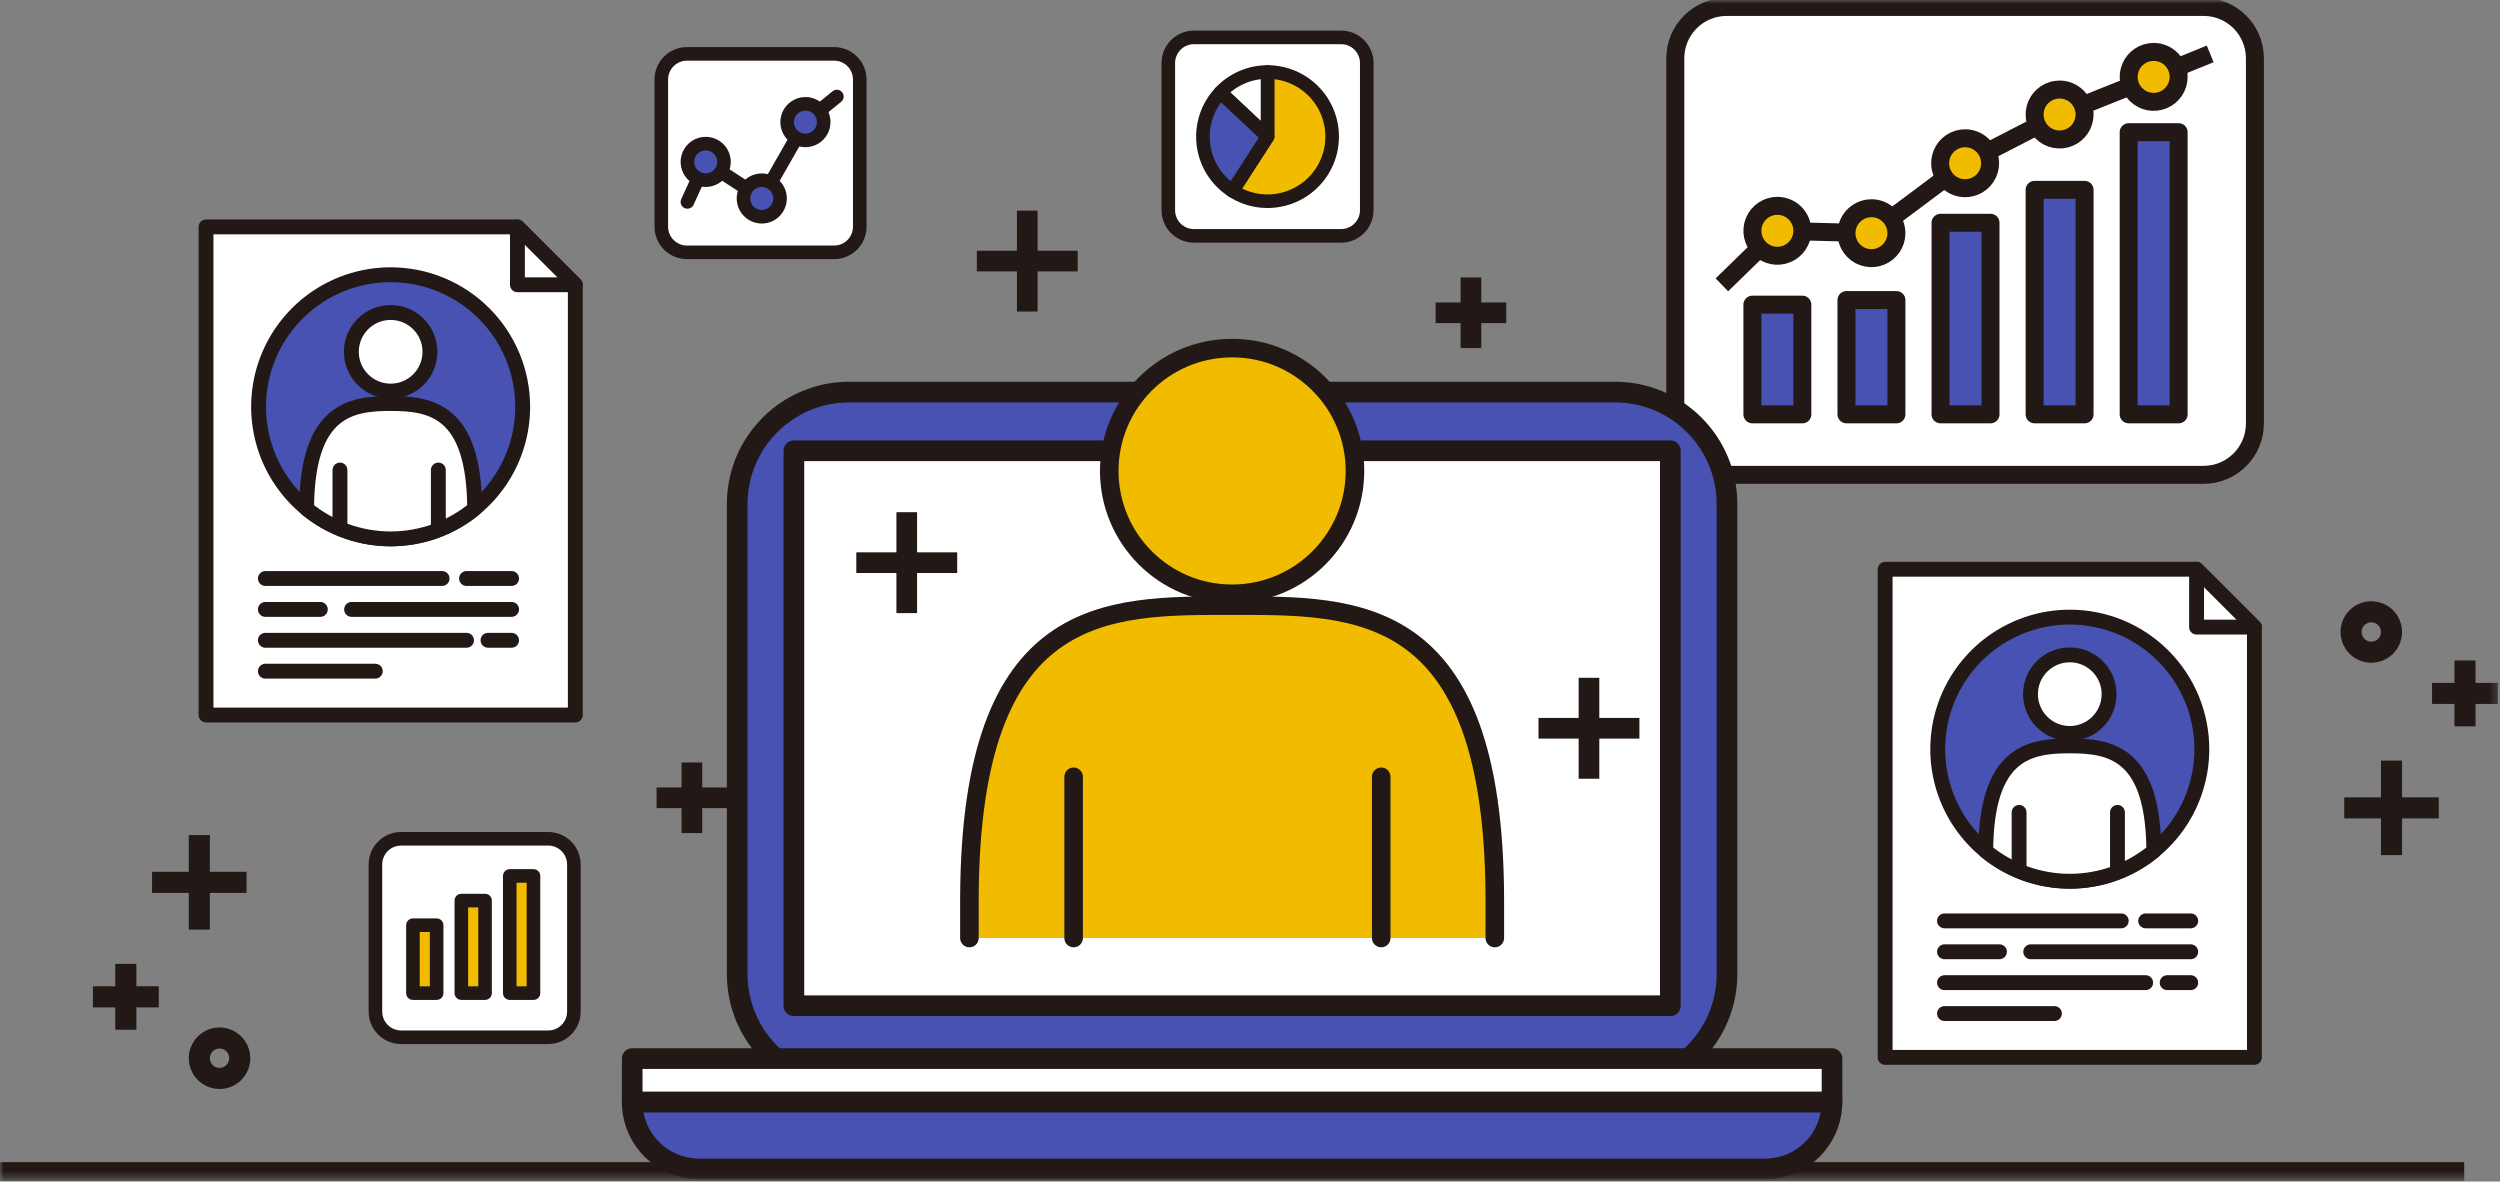 <svg width="347" height="164" viewBox="0 0 347 164" fill="none" xmlns="http://www.w3.org/2000/svg">
<rect x="0" y="0" width="347" height="164" fill="#808080" stroke="none"/>
<mask id="mask0_48_4517" style="mask-type:luminance" maskUnits="userSpaceOnUse" x="0" y="0" width="347" height="164">
<path d="M346.714 0H0V163.64H346.714V0Z" fill="white"/>
</mask>
<g mask="url(#mask0_48_4517)">
<path d="M0 162.622H342.033" stroke="#221815" stroke-width="2.638" stroke-linejoin="round"/>
</g>
<path d="M17.465 133.788V142.931" stroke="#221815" stroke-width="2.928" stroke-linejoin="round"/>
<path d="M22.036 138.359H12.893" stroke="#221815" stroke-width="2.928" stroke-linejoin="round"/>
<path d="M27.664 115.909V129.029" stroke="#221815" stroke-width="2.928" stroke-linejoin="round"/>
<path d="M34.224 122.469H21.104" stroke="#221815" stroke-width="2.928" stroke-linejoin="round"/>
<mask id="mask1_48_4517" style="mask-type:luminance" maskUnits="userSpaceOnUse" x="0" y="0" width="347" height="164">
<path d="M346.714 0H0V163.64H346.714V0Z" fill="white"/>
</mask>
<g mask="url(#mask1_48_4517)">
<path d="M30.471 149.687C29.916 149.687 29.373 149.522 28.912 149.214C28.45 148.905 28.09 148.467 27.878 147.954C27.665 147.441 27.61 146.877 27.718 146.332C27.826 145.788 28.094 145.288 28.486 144.895C28.879 144.503 29.379 144.235 29.923 144.127C30.468 144.019 31.032 144.074 31.545 144.287C32.058 144.499 32.497 144.859 32.805 145.321C33.113 145.782 33.278 146.325 33.278 146.88C33.278 147.624 32.982 148.338 32.456 148.865C31.93 149.391 31.215 149.687 30.471 149.687Z" stroke="#221815" stroke-width="2.928" stroke-linejoin="round"/>
<path d="M342.143 100.813V91.67" stroke="#221815" stroke-width="2.928" stroke-linejoin="round"/>
<path d="M337.57 96.242H346.713" stroke="#221815" stroke-width="2.928" stroke-linejoin="round"/>
<path d="M331.943 118.692V105.572" stroke="#221815" stroke-width="2.928" stroke-linejoin="round"/>
<path d="M325.383 112.132H338.503" stroke="#221815" stroke-width="2.928" stroke-linejoin="round"/>
<path d="M329.137 84.914C329.692 84.914 330.235 85.078 330.697 85.387C331.158 85.695 331.518 86.134 331.73 86.647C331.943 87.159 331.998 87.724 331.89 88.268C331.782 88.813 331.515 89.313 331.122 89.706C330.729 90.098 330.229 90.366 329.685 90.474C329.14 90.582 328.576 90.527 328.063 90.314C327.55 90.102 327.112 89.742 326.803 89.28C326.495 88.819 326.33 88.276 326.33 87.721C326.33 86.976 326.626 86.262 327.152 85.736C327.679 85.21 328.393 84.914 329.137 84.914Z" stroke="#221815" stroke-width="2.928" stroke-linejoin="round"/>
<path d="M305.855 0.963H239.659C235.724 0.963 232.533 4.153 232.533 8.089V58.781C232.533 62.717 235.724 65.907 239.659 65.907H305.855C309.791 65.907 312.981 62.717 312.981 58.781V8.089C312.981 4.153 309.791 0.963 305.855 0.963Z" fill="white"/>
<path d="M305.855 0.963H239.659C235.724 0.963 232.533 4.153 232.533 8.089V58.781C232.533 62.717 235.724 65.907 239.659 65.907H305.855C309.791 65.907 312.981 62.717 312.981 58.781V8.089C312.981 4.153 309.791 0.963 305.855 0.963Z" stroke="#221815" stroke-width="2.494" stroke-linejoin="round"/>
<path d="M250.166 42.286H243.232V57.513H250.166V42.286Z" fill="#4752B2"/>
<path d="M250.166 42.286H243.232V57.513H250.166V42.286Z" stroke="#221815" stroke-width="2.494" stroke-linejoin="round"/>
<path d="M263.223 41.648H256.289V57.512H263.223V41.648Z" fill="#4752B2"/>
<path d="M263.223 41.648H256.289V57.512H263.223V41.648Z" stroke="#221815" stroke-width="2.494" stroke-linejoin="round"/>
<path d="M276.282 30.921H269.348V57.512H276.282V30.921Z" fill="#4752B2"/>
<path d="M276.282 30.921H269.348V57.512H276.282V30.921Z" stroke="#221815" stroke-width="2.494" stroke-linejoin="round"/>
<path d="M289.338 26.35H282.404V57.513H289.338V26.35Z" fill="#4752B2"/>
<path d="M289.338 26.35H282.404V57.513H289.338V26.35Z" stroke="#221815" stroke-width="2.494" stroke-linejoin="round"/>
<path d="M302.395 18.346H295.461V57.512H302.395V18.346Z" fill="#4752B2"/>
<path d="M302.395 18.346H295.461V57.512H302.395V18.346Z" stroke="#221815" stroke-width="2.494" stroke-linejoin="round"/>
<path d="M238.998 39.535L246.698 32.035L259.755 32.368L272.755 22.657L285.868 15.896L298.925 10.67L306.776 7.479" stroke="#221815" stroke-width="2.494" stroke-linejoin="round"/>
<path d="M250.166 32.036C250.166 32.722 249.963 33.392 249.582 33.962C249.201 34.532 248.66 34.977 248.026 35.239C247.393 35.501 246.696 35.57 246.023 35.436C245.351 35.303 244.733 34.972 244.248 34.487C243.763 34.002 243.433 33.385 243.299 32.712C243.165 32.04 243.234 31.343 243.496 30.709C243.759 30.076 244.203 29.534 244.773 29.153C245.343 28.772 246.014 28.569 246.699 28.569C247.619 28.569 248.501 28.934 249.151 29.584C249.801 30.235 250.166 31.116 250.166 32.036Z" fill="#F1BC00"/>
<path d="M250.166 32.036C250.166 32.722 249.963 33.392 249.582 33.962C249.201 34.532 248.66 34.977 248.026 35.239C247.393 35.501 246.696 35.57 246.023 35.436C245.351 35.303 244.733 34.972 244.248 34.487C243.763 34.002 243.433 33.385 243.299 32.712C243.165 32.04 243.234 31.343 243.496 30.709C243.759 30.076 244.203 29.534 244.773 29.153C245.343 28.772 246.014 28.569 246.699 28.569C247.619 28.569 248.501 28.934 249.151 29.584C249.801 30.235 250.166 31.116 250.166 32.036Z" stroke="#221815" stroke-width="2.494" stroke-linejoin="round"/>
<path d="M263.223 32.368C263.223 33.054 263.02 33.724 262.639 34.294C262.258 34.864 261.716 35.309 261.083 35.571C260.449 35.833 259.752 35.902 259.08 35.768C258.407 35.635 257.789 35.304 257.305 34.819C256.82 34.335 256.489 33.717 256.356 33.044C256.222 32.372 256.291 31.675 256.553 31.041C256.815 30.408 257.26 29.866 257.83 29.485C258.4 29.104 259.07 28.901 259.756 28.901C260.676 28.901 261.557 29.266 262.208 29.916C262.858 30.567 263.223 31.448 263.223 32.368Z" fill="#F1BC00"/>
<path d="M263.223 32.368C263.223 33.054 263.02 33.724 262.639 34.294C262.258 34.864 261.716 35.309 261.083 35.571C260.449 35.833 259.752 35.902 259.08 35.768C258.407 35.635 257.789 35.304 257.305 34.819C256.82 34.335 256.489 33.717 256.356 33.044C256.222 32.372 256.291 31.675 256.553 31.041C256.815 30.408 257.26 29.866 257.83 29.485C258.4 29.104 259.07 28.901 259.756 28.901C260.676 28.901 261.557 29.266 262.208 29.916C262.858 30.567 263.223 31.448 263.223 32.368Z" stroke="#221815" stroke-width="2.494" stroke-linejoin="round"/>
<path d="M276.225 22.658C276.225 23.344 276.022 24.014 275.641 24.584C275.26 25.154 274.718 25.599 274.085 25.861C273.451 26.123 272.754 26.192 272.082 26.058C271.409 25.924 270.791 25.594 270.306 25.11C269.822 24.625 269.491 24.007 269.358 23.334C269.224 22.662 269.293 21.965 269.555 21.331C269.817 20.698 270.262 20.156 270.832 19.775C271.402 19.394 272.072 19.191 272.758 19.191C273.678 19.191 274.559 19.556 275.21 20.206C275.86 20.857 276.225 21.738 276.225 22.658Z" fill="#F1BC00"/>
<path d="M276.225 22.658C276.225 23.344 276.022 24.014 275.641 24.584C275.26 25.154 274.718 25.599 274.085 25.861C273.451 26.123 272.754 26.192 272.082 26.058C271.409 25.924 270.791 25.594 270.306 25.11C269.822 24.625 269.491 24.007 269.358 23.334C269.224 22.662 269.293 21.965 269.555 21.331C269.817 20.698 270.262 20.156 270.832 19.775C271.402 19.394 272.072 19.191 272.758 19.191C273.678 19.191 274.559 19.556 275.21 20.206C275.86 20.857 276.225 21.738 276.225 22.658Z" stroke="#221815" stroke-width="2.494" stroke-linejoin="round"/>
<path d="M289.338 15.896C289.338 16.582 289.135 17.252 288.754 17.822C288.372 18.392 287.831 18.836 287.197 19.098C286.564 19.361 285.867 19.429 285.194 19.295C284.522 19.161 283.904 18.831 283.419 18.346C282.935 17.861 282.605 17.244 282.471 16.571C282.337 15.899 282.406 15.201 282.668 14.568C282.931 13.934 283.375 13.393 283.945 13.012C284.515 12.631 285.186 12.428 285.871 12.428C286.791 12.428 287.673 12.793 288.323 13.443C288.973 14.094 289.338 14.976 289.338 15.895" fill="#F1BC00"/>
<path d="M289.338 15.896C289.338 16.582 289.135 17.252 288.754 17.822C288.372 18.392 287.831 18.836 287.197 19.098C286.564 19.361 285.867 19.429 285.194 19.295C284.522 19.161 283.904 18.831 283.419 18.346C282.935 17.861 282.605 17.244 282.471 16.571C282.337 15.899 282.406 15.201 282.668 14.568C282.931 13.934 283.375 13.393 283.945 13.012C284.515 12.631 285.186 12.428 285.871 12.428C286.327 12.428 286.778 12.518 287.198 12.692C287.619 12.866 288.001 13.122 288.323 13.444C288.645 13.766 288.901 14.148 289.075 14.569C289.249 14.99 289.338 15.441 289.338 15.896Z" stroke="#221815" stroke-width="2.494" stroke-linejoin="round"/>
<path d="M302.395 10.672C302.395 11.357 302.192 12.028 301.811 12.598C301.43 13.168 300.888 13.613 300.255 13.875C299.621 14.137 298.924 14.206 298.252 14.072C297.579 13.938 296.961 13.608 296.476 13.123C295.992 12.639 295.661 12.021 295.528 11.348C295.394 10.676 295.462 9.979 295.725 9.345C295.987 8.712 296.432 8.17 297.002 7.789C297.572 7.408 298.242 7.205 298.928 7.205C299.847 7.205 300.729 7.57 301.379 8.22C302.03 8.87 302.395 9.752 302.395 10.672Z" fill="#F1BC00"/>
<path d="M302.395 10.672C302.395 11.357 302.192 12.028 301.811 12.598C301.43 13.168 300.888 13.613 300.255 13.875C299.621 14.137 298.924 14.206 298.252 14.072C297.579 13.938 296.961 13.608 296.476 13.123C295.992 12.639 295.661 12.021 295.528 11.348C295.394 10.676 295.462 9.979 295.725 9.345C295.987 8.712 296.432 8.17 297.002 7.789C297.572 7.408 298.242 7.205 298.928 7.205C299.847 7.205 300.729 7.57 301.379 8.22C302.03 8.87 302.395 9.752 302.395 10.672Z" stroke="#221815" stroke-width="2.494" stroke-linejoin="round"/>
<path d="M91.133 110.732H100.937" stroke="#221815" stroke-width="2.869" stroke-linejoin="round"/>
<path d="M96.035 105.83V115.634" stroke="#221815" stroke-width="2.869" stroke-linejoin="round"/>
<path d="M224.157 54.42H117.873C109.285 54.42 102.322 61.382 102.322 69.971V135.199C102.322 143.787 109.285 150.75 117.873 150.75H224.157C232.746 150.75 239.708 143.787 239.708 135.199V69.971C239.708 61.382 232.746 54.42 224.157 54.42Z" fill="#4752B2"/>
<path d="M224.157 54.42H117.873C109.285 54.42 102.322 61.382 102.322 69.971V135.199C102.322 143.787 109.285 150.75 117.873 150.75H224.157C232.746 150.75 239.708 143.787 239.708 135.199V69.971C239.708 61.382 232.746 54.42 224.157 54.42Z" stroke="#221815" stroke-width="2.869" stroke-linejoin="round"/>
<path d="M231.843 62.569H110.191V139.599H231.843V62.569Z" fill="white"/>
<path d="M231.843 62.569H110.191V139.599H231.843V62.569Z" stroke="#221815" stroke-width="2.869" stroke-linejoin="round"/>
<path d="M244.978 162.252C246.199 162.252 247.409 162.011 248.537 161.544C249.665 161.077 250.691 160.392 251.554 159.528C252.418 158.664 253.103 157.639 253.57 156.511C254.037 155.383 254.278 154.173 254.278 152.952H87.75C87.75 154.173 87.991 155.383 88.458 156.511C88.925 157.639 89.61 158.664 90.474 159.528C91.338 160.392 92.363 161.077 93.491 161.544C94.619 162.011 95.829 162.252 97.05 162.252H244.978Z" fill="#4752B2"/>
<path d="M244.978 162.252C246.199 162.252 247.409 162.011 248.537 161.544C249.665 161.077 250.691 160.392 251.554 159.528C252.418 158.664 253.103 157.639 253.57 156.511C254.037 155.383 254.278 154.173 254.278 152.952H87.75C87.75 154.173 87.991 155.383 88.458 156.511C88.925 157.639 89.61 158.664 90.474 159.528C91.338 160.392 92.363 161.077 93.491 161.544C94.619 162.011 95.829 162.252 97.05 162.252H244.978Z" stroke="#221815" stroke-width="2.869" stroke-linejoin="round"/>
<path d="M254.286 146.931H87.75V152.949H254.286V146.931Z" fill="white"/>
<path d="M254.286 146.931H87.75V152.949H254.286V146.931Z" stroke="#221815" stroke-width="2.869" stroke-linejoin="round"/>
<path d="M207.48 130.197V124.588C207.315 83.588 188.394 84.064 171.018 84.064C153.642 84.064 134.718 83.589 134.555 124.588V130.197" fill="#F1BC00"/>
<path d="M207.48 130.197V124.588C207.315 83.588 188.394 84.064 171.018 84.064C153.642 84.064 134.718 83.589 134.555 124.588V130.197" stroke="#221815" stroke-width="2.576" stroke-linecap="round" stroke-linejoin="round"/>
<path d="M188.069 65.368C188.069 68.74 187.069 72.037 185.195 74.841C183.322 77.645 180.659 79.831 177.543 81.122C174.427 82.412 170.999 82.75 167.691 82.092C164.383 81.435 161.345 79.811 158.96 77.426C156.575 75.042 154.951 72.004 154.293 68.696C153.635 65.388 153.972 61.96 155.262 58.844C156.553 55.728 158.738 53.065 161.542 51.191C164.346 49.317 167.642 48.316 171.015 48.316C175.537 48.316 179.875 50.112 183.072 53.31C186.27 56.508 188.067 60.845 188.067 65.368" fill="#F1BC00"/>
<path d="M171.017 82.42C180.434 82.42 188.069 74.785 188.069 65.368C188.069 55.95 180.434 48.316 171.017 48.316C161.599 48.316 153.965 55.95 153.965 65.368C153.965 74.785 161.599 82.42 171.017 82.42Z" stroke="#221815" stroke-width="2.576" stroke-linecap="round" stroke-linejoin="round"/>
<path d="M149.018 107.82V130.197" stroke="#221815" stroke-width="2.576" stroke-linecap="round" stroke-linejoin="round"/>
<path d="M191.713 107.82V130.197" stroke="#221815" stroke-width="2.576" stroke-linecap="round" stroke-linejoin="round"/>
<path d="M199.264 43.414H209.068" stroke="#221815" stroke-width="2.869" stroke-linejoin="round"/>
<path d="M204.166 38.512V48.316" stroke="#221815" stroke-width="2.869" stroke-linejoin="round"/>
<path d="M135.584 36.238H149.589" stroke="#221815" stroke-width="2.869" stroke-linejoin="round"/>
<path d="M142.586 29.235V43.24" stroke="#221815" stroke-width="2.869" stroke-linejoin="round"/>
<path d="M118.854 78.097H132.859" stroke="#221815" stroke-width="2.869" stroke-linejoin="round"/>
<path d="M125.857 71.094V85.099" stroke="#221815" stroke-width="2.869" stroke-linejoin="round"/>
<path d="M213.545 101.084H227.55" stroke="#221815" stroke-width="2.869" stroke-linejoin="round"/>
<path d="M220.549 94.081V108.086" stroke="#221815" stroke-width="2.869" stroke-linejoin="round"/>
<path d="M261.658 79.013H304.882L312.913 87.044V146.764H261.658V79.013Z" fill="white"/>
<path d="M261.658 79.013H304.882L312.913 87.044V146.764H261.658V79.013Z" stroke="#221815" stroke-width="2.064" stroke-linejoin="round"/>
<path d="M312.914 87.043H304.883V79.012L312.914 87.043Z" fill="white"/>
<path d="M312.914 87.043H304.883V79.012L312.914 87.043Z" stroke="#221815" stroke-width="2.064" stroke-linejoin="round"/>
<path d="M269.896 127.817H294.426" stroke="#221815" stroke-width="2.064" stroke-miterlimit="10" stroke-linecap="round"/>
<path d="M269.896 132.105H277.524" stroke="#221815" stroke-width="2.064" stroke-miterlimit="10" stroke-linecap="round"/>
<path d="M281.863 132.105H304.073" stroke="#221815" stroke-width="2.064" stroke-miterlimit="10" stroke-linecap="round"/>
<path d="M300.801 136.393H304.074" stroke="#221815" stroke-width="2.064" stroke-miterlimit="10" stroke-linecap="round"/>
<path d="M269.896 136.393H297.817" stroke="#221815" stroke-width="2.064" stroke-miterlimit="10" stroke-linecap="round"/>
<path d="M269.896 140.681H285.152" stroke="#221815" stroke-width="2.064" stroke-miterlimit="10" stroke-linecap="round"/>
<path d="M297.818 127.817H304.074" stroke="#221815" stroke-width="2.064" stroke-miterlimit="10" stroke-linecap="round"/>
<path d="M305.615 103.984C305.615 107.609 304.54 111.153 302.526 114.167C300.513 117.182 297.65 119.531 294.301 120.919C290.951 122.306 287.266 122.669 283.71 121.962C280.155 121.255 276.889 119.509 274.325 116.946C271.762 114.382 270.016 111.116 269.309 107.561C268.602 104.005 268.965 100.32 270.352 96.97C271.74 93.621 274.089 90.758 277.104 88.745C280.118 86.731 283.662 85.656 287.287 85.656C292.148 85.656 296.81 87.587 300.247 91.024C303.684 94.461 305.615 99.123 305.615 103.984Z" fill="#4752B2"/>
<path d="M305.615 103.984C305.615 107.609 304.54 111.153 302.526 114.167C300.513 117.182 297.65 119.531 294.301 120.919C290.951 122.306 287.266 122.669 283.71 121.962C280.155 121.255 276.889 119.509 274.325 116.946C271.762 114.382 270.016 111.116 269.309 107.561C268.602 104.005 268.965 100.32 270.352 96.97C271.74 93.621 274.089 90.758 277.104 88.745C280.118 86.731 283.662 85.656 287.287 85.656C292.148 85.656 296.81 87.587 300.247 91.024C303.684 94.461 305.615 99.123 305.615 103.984Z" stroke="#221815" stroke-width="2.064" stroke-linecap="round" stroke-linejoin="round"/>
<path d="M287.287 103.529C281.727 103.529 275.68 104.429 275.625 118.129C278.908 120.837 283.031 122.317 287.287 122.317C291.543 122.317 295.666 120.837 298.949 118.129C298.894 104.438 292.849 103.529 287.287 103.529Z" fill="white"/>
<path d="M287.287 103.529C281.727 103.529 275.68 104.429 275.625 118.129C278.908 120.837 283.031 122.317 287.287 122.317C291.543 122.317 295.666 120.837 298.949 118.129C298.894 104.433 292.846 103.529 287.287 103.529Z" stroke="#221815" stroke-width="2.064" stroke-linecap="round" stroke-linejoin="round"/>
<path d="M292.74 96.347C292.74 97.425 292.42 98.48 291.821 99.377C291.222 100.274 290.37 100.973 289.373 101.386C288.377 101.798 287.28 101.906 286.222 101.696C285.164 101.486 284.192 100.966 283.429 100.203C282.667 99.441 282.147 98.469 281.937 97.411C281.726 96.353 281.834 95.256 282.247 94.26C282.66 93.263 283.359 92.411 284.256 91.812C285.153 91.213 286.207 90.893 287.286 90.893C288.733 90.893 290.12 91.467 291.143 92.49C292.165 93.513 292.74 94.9 292.74 96.347Z" fill="white"/>
<path d="M287.286 101.803C290.298 101.803 292.74 99.361 292.74 96.349C292.74 93.337 290.298 90.895 287.286 90.895C284.274 90.895 281.832 93.337 281.832 96.349C281.832 99.361 284.274 101.803 287.286 101.803Z" stroke="#221815" stroke-width="2.064" stroke-linecap="round" stroke-linejoin="round"/>
<path d="M280.25 112.761V120.819" stroke="#221815" stroke-width="2.064" stroke-linecap="round" stroke-linejoin="round"/>
<path d="M293.904 112.761V120.819" stroke="#221815" stroke-width="2.064" stroke-linecap="round" stroke-linejoin="round"/>
<path d="M28.596 31.496H71.819L79.854 39.523V99.243H28.596V31.496Z" fill="white"/>
<path d="M28.596 31.496H71.819L79.854 39.523V99.243H28.596V31.496Z" stroke="#221815" stroke-width="2.064" stroke-linejoin="round"/>
<path d="M79.848 39.523H71.818V31.496L79.848 39.523Z" fill="white"/>
<path d="M79.848 39.523H71.818V31.496L79.848 39.523Z" stroke="#221815" stroke-width="2.064" stroke-linejoin="round"/>
<path d="M36.834 80.297H61.364" stroke="#221815" stroke-width="2.064" stroke-miterlimit="10" stroke-linecap="round"/>
<path d="M36.834 84.585H44.462" stroke="#221815" stroke-width="2.064" stroke-miterlimit="10" stroke-linecap="round"/>
<path d="M48.801 84.585H71.011" stroke="#221815" stroke-width="2.064" stroke-miterlimit="10" stroke-linecap="round"/>
<path d="M67.736 88.873H71.009" stroke="#221815" stroke-width="2.064" stroke-miterlimit="10" stroke-linecap="round"/>
<path d="M36.834 88.873H64.755" stroke="#221815" stroke-width="2.064" stroke-miterlimit="10" stroke-linecap="round"/>
<path d="M36.834 93.161H52.09" stroke="#221815" stroke-width="2.064" stroke-miterlimit="10" stroke-linecap="round"/>
<path d="M64.754 80.297H71.01" stroke="#221815" stroke-width="2.064" stroke-miterlimit="10" stroke-linecap="round"/>
<path d="M72.549 56.464C72.548 60.089 71.473 63.633 69.459 66.647C67.445 69.661 64.582 72.01 61.233 73.397C57.884 74.784 54.198 75.147 50.643 74.439C47.087 73.732 43.822 71.986 41.258 69.423C38.695 66.859 36.95 63.593 36.243 60.038C35.536 56.482 35.899 52.797 37.286 49.448C38.674 46.099 41.023 43.236 44.037 41.222C47.052 39.208 50.596 38.134 54.221 38.134C56.628 38.134 59.011 38.608 61.235 39.529C63.459 40.45 65.479 41.8 67.181 43.503C68.883 45.205 70.233 47.225 71.154 49.449C72.075 51.673 72.549 54.057 72.549 56.464Z" fill="#4752B2"/>
<path d="M72.549 56.464C72.548 60.089 71.473 63.633 69.459 66.647C67.445 69.661 64.582 72.01 61.233 73.397C57.884 74.784 54.198 75.147 50.643 74.439C47.087 73.732 43.822 71.986 41.258 69.423C38.695 66.859 36.95 63.593 36.243 60.038C35.536 56.482 35.899 52.797 37.286 49.448C38.674 46.099 41.023 43.236 44.037 41.222C47.052 39.208 50.596 38.134 54.221 38.134C56.628 38.134 59.011 38.608 61.235 39.529C63.459 40.45 65.479 41.8 67.181 43.503C68.883 45.205 70.233 47.225 71.154 49.449C72.075 51.673 72.549 54.057 72.549 56.464Z" stroke="#221815" stroke-width="2.064" stroke-linecap="round" stroke-linejoin="round"/>
<path d="M54.222 56.009C48.662 56.009 42.614 56.909 42.559 70.609C45.842 73.317 49.965 74.797 54.221 74.797C58.476 74.797 62.599 73.317 65.883 70.609C65.828 56.918 59.783 56.009 54.222 56.009Z" fill="white"/>
<path d="M54.222 56.009C48.662 56.009 42.614 56.909 42.559 70.609C45.842 73.317 49.965 74.797 54.221 74.797C58.476 74.797 62.599 73.317 65.883 70.609C65.827 56.913 59.78 56.009 54.222 56.009Z" stroke="#221815" stroke-width="2.064" stroke-linecap="round" stroke-linejoin="round"/>
<path d="M59.676 48.829C59.676 49.908 59.356 50.962 58.756 51.859C58.157 52.756 57.305 53.455 56.309 53.868C55.312 54.281 54.215 54.389 53.158 54.178C52.1 53.968 51.128 53.448 50.365 52.686C49.602 51.923 49.083 50.951 48.872 49.893C48.662 48.835 48.77 47.738 49.183 46.742C49.596 45.745 50.295 44.894 51.191 44.294C52.088 43.695 53.143 43.375 54.222 43.375C55.668 43.375 57.055 43.95 58.078 44.972C59.101 45.995 59.676 47.383 59.676 48.829Z" fill="white"/>
<path d="M54.222 54.283C57.234 54.283 59.676 51.841 59.676 48.829C59.676 45.817 57.234 43.375 54.222 43.375C51.209 43.375 48.768 45.817 48.768 48.829C48.768 51.841 51.209 54.283 54.222 54.283Z" stroke="#221815" stroke-width="2.064" stroke-linecap="round" stroke-linejoin="round"/>
<path d="M47.185 65.241V73.299" stroke="#221815" stroke-width="2.064" stroke-linecap="round" stroke-linejoin="round"/>
<path d="M60.842 65.241V73.299" stroke="#221815" stroke-width="2.064" stroke-linecap="round" stroke-linejoin="round"/>
<path d="M186.956 32.738H164.91C164.181 32.736 163.483 32.445 162.968 31.93C162.453 31.415 162.162 30.717 162.16 29.988V7.941C162.162 7.212 162.453 6.514 162.968 5.999C163.483 5.483 164.181 5.193 164.91 5.191H186.956C187.685 5.193 188.383 5.483 188.898 5.999C189.414 6.514 189.704 7.212 189.706 7.941V29.987C189.704 30.716 189.414 31.414 188.898 31.929C188.383 32.444 187.685 32.736 186.956 32.738Z" fill="white"/>
<path d="M186.144 5.19H165.723C163.755 5.19 162.16 6.785 162.16 8.753V29.174C162.16 31.142 163.755 32.737 165.723 32.737H186.144C188.112 32.737 189.707 31.142 189.707 29.174V8.753C189.707 6.785 188.112 5.19 186.144 5.19Z" stroke="#221815" stroke-width="1.885" stroke-linecap="round" stroke-linejoin="round"/>
<path d="M175.935 9.994V18.964L171.074 26.495C172.246 27.251 173.577 27.724 174.963 27.876C176.35 28.027 177.752 27.854 179.059 27.368C180.366 26.883 181.543 26.1 182.494 25.08C183.445 24.061 184.146 22.834 184.54 21.496C184.934 20.158 185.011 18.747 184.764 17.375C184.517 16.003 183.954 14.707 183.118 13.59C182.283 12.474 181.199 11.567 179.952 10.943C178.705 10.319 177.33 9.993 175.935 9.994Z" fill="#F1BC00"/>
<path d="M175.935 9.994V18.964L171.074 26.495C172.246 27.251 173.577 27.724 174.963 27.876C176.35 28.027 177.752 27.854 179.059 27.368C180.366 26.883 181.543 26.1 182.494 25.08C183.445 24.061 184.146 22.834 184.54 21.496C184.934 20.158 185.011 18.747 184.764 17.375C184.517 16.003 183.954 14.707 183.118 13.59C182.283 12.474 181.199 11.567 179.952 10.943C178.705 10.319 177.33 9.993 175.935 9.994Z" stroke="#221815" stroke-width="1.885" stroke-linecap="round" stroke-linejoin="round"/>
<path d="M175.935 9.994C174.709 9.994 173.496 10.246 172.372 10.735C171.247 11.223 170.235 11.938 169.398 12.835L175.935 18.964V9.994Z" fill="white"/>
<path d="M175.935 9.994C174.709 9.994 173.496 10.246 172.372 10.735C171.247 11.223 170.235 11.938 169.398 12.835L175.935 18.964V9.994Z" stroke="#221815" stroke-width="1.885" stroke-linecap="round" stroke-linejoin="round"/>
<path d="M169.398 12.835C168.497 13.791 167.818 14.934 167.409 16.183C167.001 17.431 166.871 18.754 167.031 20.058C167.191 21.362 167.637 22.615 168.335 23.727C169.034 24.84 169.969 25.785 171.074 26.495L175.935 18.963L169.398 12.835Z" fill="#4752B2"/>
<path d="M169.398 12.835C168.497 13.791 167.818 14.934 167.409 16.183C167.001 17.431 166.871 18.754 167.031 20.058C167.191 21.362 167.637 22.615 168.335 23.727C169.034 24.84 169.969 25.785 171.074 26.495L175.935 18.963L169.398 12.835Z" stroke="#221815" stroke-width="1.885" stroke-linecap="round" stroke-linejoin="round"/>
<path d="M76.905 143.971H54.859C54.131 143.968 53.433 143.678 52.917 143.163C52.402 142.648 52.112 141.949 52.109 141.221V119.174C52.112 118.445 52.402 117.747 52.917 117.232C53.433 116.717 54.131 116.426 54.859 116.424H76.905C77.634 116.426 78.332 116.716 78.848 117.232C79.363 117.747 79.653 118.445 79.655 119.174V141.22C79.653 141.949 79.363 142.647 78.848 143.162C78.332 143.677 77.634 143.969 76.905 143.971Z" fill="white"/>
<path d="M76.093 116.424H55.672C53.705 116.424 52.109 118.019 52.109 119.987V140.408C52.109 142.376 53.705 143.971 55.672 143.971H76.093C78.061 143.971 79.656 142.376 79.656 140.408V119.987C79.656 118.019 78.061 116.424 76.093 116.424Z" stroke="#221815" stroke-width="1.885" stroke-linecap="round" stroke-linejoin="round"/>
<path d="M67.325 125H64.035V137.846H67.325V125Z" fill="#F1BC00"/>
<path d="M67.325 125H64.035V137.846H67.325V125Z" stroke="#221815" stroke-width="1.885" stroke-linecap="round" stroke-linejoin="round"/>
<path d="M74.046 121.582H70.756V137.846H74.046V121.582Z" fill="#F1BC00"/>
<path d="M74.046 121.582H70.756V137.846H74.046V121.582Z" stroke="#221815" stroke-width="1.885" stroke-linecap="round" stroke-linejoin="round"/>
<path d="M60.605 128.418H57.315V137.846H60.605V128.418Z" fill="#F1BC00"/>
<path d="M60.605 128.418H57.315V137.846H60.605V128.418Z" stroke="#221815" stroke-width="1.885" stroke-linecap="round" stroke-linejoin="round"/>
<path d="M116.582 35.025H94.537C93.808 35.023 93.11 34.732 92.595 34.217C92.08 33.702 91.789 33.004 91.787 32.275V10.228C91.789 9.499 92.08 8.801 92.595 8.286C93.11 7.77 93.808 7.48 94.537 7.478H116.582C117.311 7.48 118.009 7.77 118.524 8.286C119.04 8.801 119.33 9.499 119.332 10.228V32.274C119.33 33.002 119.04 33.701 118.524 34.216C118.009 34.731 117.311 35.023 116.582 35.025Z" fill="white"/>
<path d="M115.773 7.478H95.352C93.384 7.478 91.789 9.073 91.789 11.041V31.462C91.789 33.43 93.384 35.025 95.352 35.025H115.773C117.741 35.025 119.336 33.43 119.336 31.462V11.041C119.336 9.073 117.741 7.478 115.773 7.478Z" stroke="#221815" stroke-width="1.885" stroke-linecap="round" stroke-linejoin="round"/>
<path d="M95.412 28.026L97.95 22.472L105.733 27.548L111.791 16.948L116.158 13.395" stroke="#221815" stroke-width="1.885" stroke-linecap="round" stroke-linejoin="round"/>
<path d="M100.488 22.472C100.488 22.974 100.339 23.465 100.06 23.882C99.781 24.299 99.385 24.625 98.921 24.817C98.458 25.009 97.947 25.059 97.455 24.961C96.963 24.863 96.51 24.621 96.156 24.267C95.8 23.912 95.559 23.459 95.461 22.967C95.363 22.475 95.413 21.964 95.605 21.501C95.797 21.037 96.123 20.64 96.54 20.362C96.957 20.083 97.448 19.934 97.95 19.934C98.623 19.934 99.269 20.201 99.745 20.677C100.221 21.153 100.488 21.799 100.488 22.472Z" fill="#4752B2"/>
<path d="M100.488 22.472C100.488 22.974 100.339 23.465 100.06 23.882C99.781 24.299 99.385 24.625 98.921 24.817C98.458 25.009 97.947 25.059 97.455 24.961C96.963 24.863 96.51 24.621 96.156 24.267C95.8 23.912 95.559 23.459 95.461 22.967C95.363 22.475 95.413 21.964 95.605 21.501C95.797 21.037 96.123 20.64 96.54 20.362C96.957 20.083 97.448 19.934 97.95 19.934C98.623 19.934 99.269 20.201 99.745 20.677C100.221 21.153 100.488 21.799 100.488 22.472Z" stroke="#221815" stroke-width="1.885" stroke-linecap="round" stroke-linejoin="round"/>
<path d="M108.271 27.548C108.272 28.05 108.123 28.541 107.844 28.958C107.565 29.376 107.169 29.701 106.705 29.893C106.242 30.086 105.732 30.136 105.239 30.038C104.747 29.941 104.294 29.699 103.939 29.344C103.584 28.989 103.342 28.537 103.244 28.045C103.146 27.553 103.196 27.043 103.388 26.579C103.58 26.115 103.905 25.718 104.322 25.439C104.74 25.16 105.23 25.011 105.732 25.011C106.405 25.011 107.051 25.278 107.527 25.754C108.003 26.23 108.27 26.876 108.27 27.549" fill="#4752B2"/>
<path d="M108.271 27.548C108.272 28.05 108.123 28.541 107.844 28.958C107.565 29.376 107.169 29.701 106.705 29.893C106.242 30.086 105.732 30.136 105.239 30.038C104.747 29.941 104.294 29.699 103.939 29.344C103.584 28.989 103.342 28.537 103.244 28.045C103.146 27.553 103.196 27.043 103.388 26.579C103.58 26.115 103.905 25.718 104.322 25.439C104.74 25.16 105.23 25.011 105.732 25.011C106.066 25.011 106.396 25.076 106.704 25.204C107.012 25.331 107.291 25.518 107.527 25.754C107.763 25.989 107.95 26.269 108.078 26.577C108.205 26.885 108.271 27.215 108.271 27.548Z" stroke="#221815" stroke-width="1.885" stroke-linecap="round" stroke-linejoin="round"/>
<path d="M114.33 16.95C114.33 17.452 114.181 17.942 113.902 18.36C113.623 18.777 113.227 19.103 112.763 19.295C112.299 19.487 111.789 19.537 111.297 19.439C110.804 19.341 110.352 19.099 109.997 18.744C109.642 18.39 109.401 17.937 109.303 17.445C109.205 16.953 109.255 16.442 109.447 15.979C109.639 15.515 109.964 15.118 110.382 14.84C110.799 14.561 111.29 14.412 111.792 14.412C112.465 14.412 113.111 14.679 113.587 15.155C114.063 15.631 114.33 16.277 114.33 16.95Z" fill="#4752B2"/>
<path d="M114.33 16.95C114.33 17.452 114.181 17.942 113.902 18.36C113.623 18.777 113.227 19.103 112.763 19.295C112.299 19.487 111.789 19.537 111.297 19.439C110.804 19.341 110.352 19.099 109.997 18.744C109.642 18.39 109.401 17.937 109.303 17.445C109.205 16.953 109.255 16.442 109.447 15.979C109.639 15.515 109.964 15.118 110.382 14.84C110.799 14.561 111.29 14.412 111.792 14.412C112.465 14.412 113.111 14.679 113.587 15.155C114.063 15.631 114.33 16.277 114.33 16.95Z" stroke="#221815" stroke-width="1.885" stroke-linecap="round" stroke-linejoin="round"/>
</g>
</svg>
